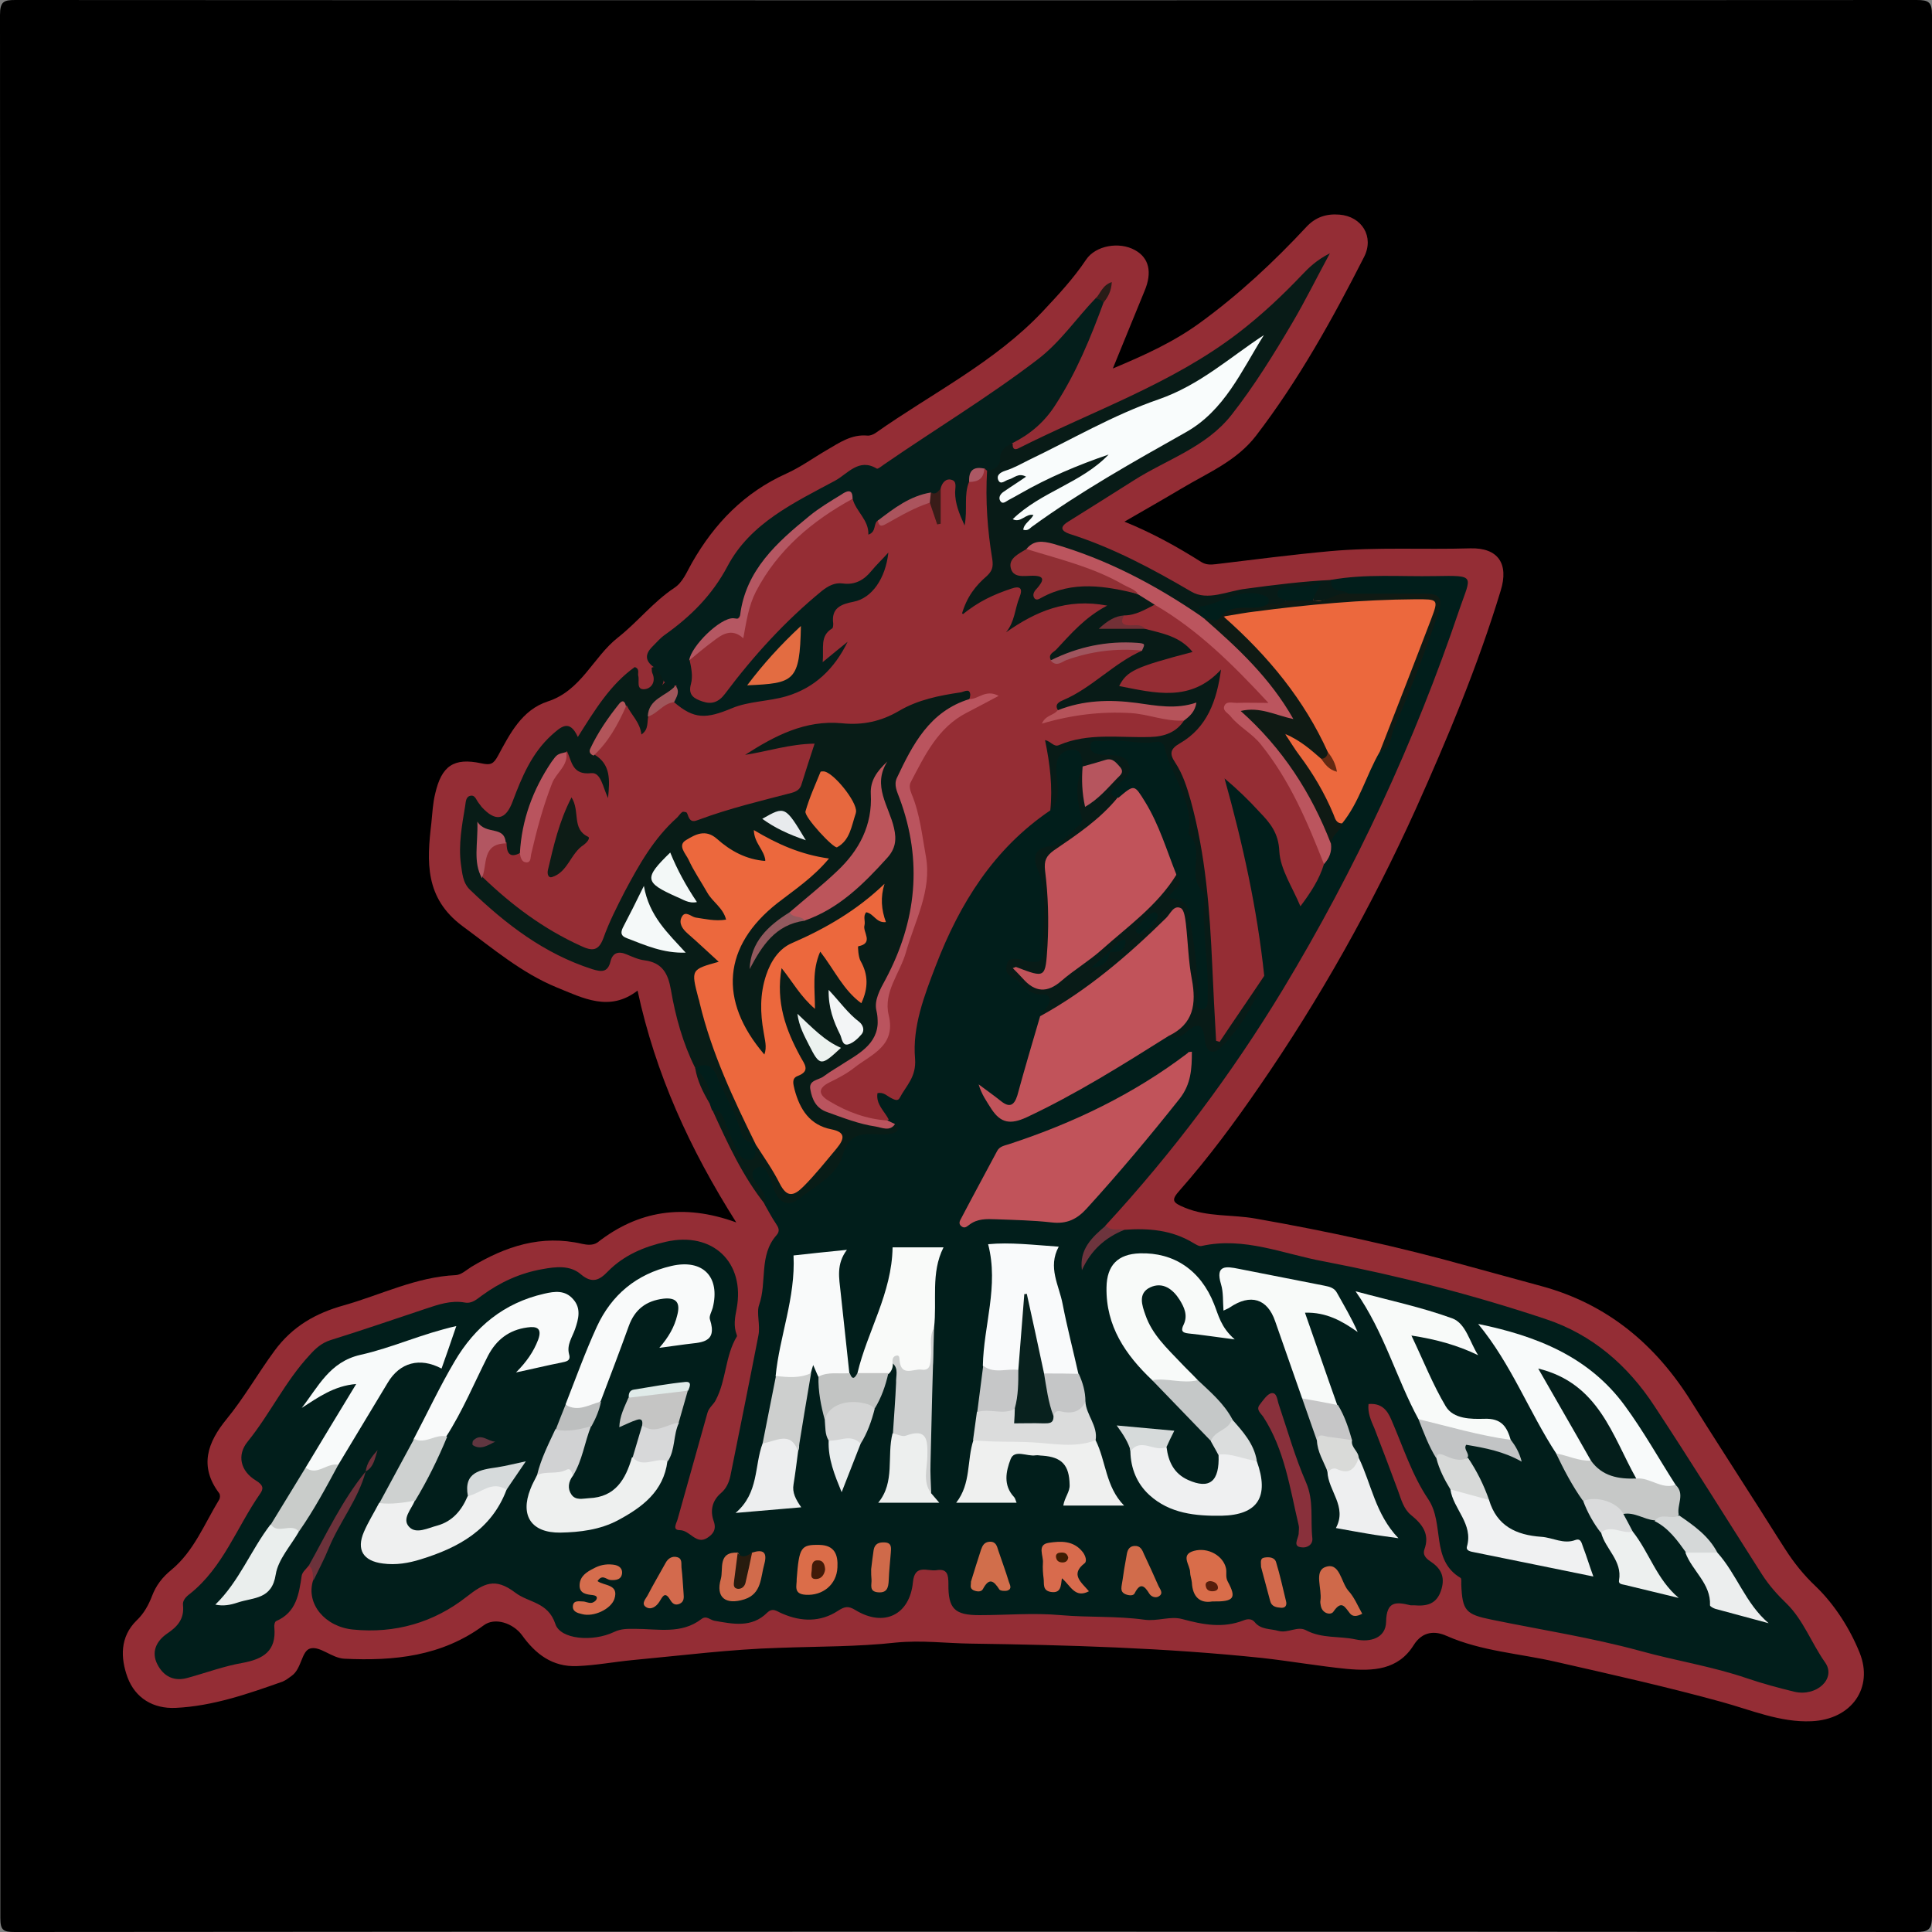 <?xml version="1.0" encoding="utf-8"?>
<!-- Generator: Adobe Illustrator 26.0.2, SVG Export Plug-In . SVG Version: 6.00 Build 0)  -->
<svg version="1.1" id="Layer_1" xmlns="http://www.w3.org/2000/svg" xmlns:xlink="http://www.w3.org/1999/xlink" x="0px" y="0px"
	 viewBox="0 0 550 550" style="enable-background:new 0 0 550 550;" xml:space="preserve">
<rect x="0" y="0" width="550" height="550" fill="#808080" stroke="none"/>
<style type="text/css">
	.st0{fill:#942D35;}
	.st1{fill:#011E1B;}
	.st2{fill:#081C17;}
	.st3{fill:#081B17;}
	.st4{fill:#041E1B;}
	.st5{fill:#6C323B;}
	.st6{fill:#6D343D;}
	.st7{fill:#281C17;}
	.st8{fill:#952D34;}
	.st9{fill:#EC683D;}
	.st10{fill:#C1535A;}
	.st11{fill:#F8FAFA;}
	.st12{fill:#F9FAFB;}
	.st13{fill:#F8FAF9;}
	.st14{fill:#F9FAFA;}
	.st15{fill:#0F1A14;}
	.st16{fill:#F9FAF9;}
	.st17{fill:#BB555E;}
	.st18{fill:#BA545E;}
	.st19{fill:#EFF0EF;}
	.st20{fill:#EFF0F1;}
	.st21{fill:#EEF0EF;}
	.st22{fill:#EFF0F0;}
	.st23{fill:#F0F1F2;}
	.st24{fill:#C6C8C7;}
	.st25{fill:#DBDCDC;}
	.st26{fill:#EDEEEF;}
	.st27{fill:#CDCFCF;}
	.st28{fill:#EDEFEE;}
	.st29{fill:#EAEEED;}
	.st30{fill:#EEEFF0;}
	.st31{fill:#89303B;}
	.st32{fill:#CDCFCE;}
	.st33{fill:#ECEEEE;}
	.st34{fill:#EDF0EF;}
	.st35{fill:#C5C8C8;}
	.st36{fill:#CED1D0;}
	.st37{fill:#C9CCCA;}
	.st38{fill:#C2C4C3;}
	.st39{fill:#C2C4C5;}
	.st40{fill:#C5C5C4;}
	.st41{fill:#D86B4D;}
	.st42{fill:#D96D4A;}
	.st43{fill:#C6C7C8;}
	.st44{fill:#D4D5D5;}
	.st45{fill:#D1D2D3;}
	.st46{fill:#DB6D49;}
	.st47{fill:#D56D4D;}
	.st48{fill:#D16B4B;}
	.st49{fill:#C5C6C7;}
	.st50{fill:#C6C6C7;}
	.st51{fill:#D7D9D8;}
	.st52{fill:#D7D8D9;}
	.st53{fill:#D16E4B;}
	.st54{fill:#CF694A;}
	.st55{fill:#D16C4B;}
	.st56{fill:#D36A4D;}
	.st57{fill:#D5D8D8;}
	.st58{fill:#D9DAD8;}
	.st59{fill:#EAEDEE;}
	.st60{fill:#DBDDDD;}
	.st61{fill:#DADBDC;}
	.st62{fill:#D6DADB;}
	.st63{fill:#CF6A4A;}
	.st64{fill:#D6DADA;}
	.st65{fill:#BDBFBF;}
	.st66{fill:#D26A4C;}
	.st67{fill:#E0EBE9;}
	.st68{fill:#271B0E;}
	.st69{fill:#603640;}
	.st70{fill:#BC555B;}
	.st71{fill:#E7683E;}
	.st72{fill:#F5F9F9;}
	.st73{fill:#B9545E;}
	.st74{fill:#F3F8F7;}
	.st75{fill:#F3F5F6;}
	.st76{fill:#ECF2EF;}
	.st77{fill:#B25661;}
	.st78{fill:#B2555A;}
	.st79{fill:#92595E;}
	.st80{fill:#E8EBED;}
	.st81{fill:#A0565B;}
	.st82{fill:#F9FCFC;}
	.st83{fill:#912F34;}
	.st84{fill:#B6535A;}
	.st85{fill:#B6555E;}
	.st86{fill:#A0555E;}
	.st87{fill:#723036;}
	.st88{fill:#B55762;}
	.st89{fill:#E36C41;}
	.st90{fill:#AB545D;}
	.st91{fill:#391C18;}
	.st92{fill:#AC5864;}
	.st93{fill:#0D1C16;}
	.st94{fill:#642912;}
	.st95{fill:#08211E;}
	.st96{fill:#3F1D02;}
	.st97{fill:#561D0B;}
	.st98{fill:#421A08;}
</style>
<g>
	<path d="M274.5,549.9c-90.1,0-180.2,0-270.3,0.1c-3.3,0-4.1-0.5-4.1-4C0.1,365.4,0.1,184.8,0,4.3C0,0.4,1.1,0,4.4,0
		c180.4,0.1,360.8,0.1,541.2,0c3.5,0,4.4,0.6,4.4,4.3c-0.1,180.4-0.1,360.8,0,541.2c0,3.9-1.1,4.5-4.7,4.5
		C455,549.9,364.8,549.9,274.5,549.9z"/>
	<path class="st0" d="M209.6,348c-13.3-21-23-42.3-28.1-66c-8,6.2-15.6,2.1-23-0.9c-10-4.1-18.2-11.1-26.9-17.5
		c-10.7-8-10.1-18.3-8.8-29.3c0.3-2.8,0.4-5.6,1.1-8.4c1.8-7.8,5.2-10.3,13.1-8.6c2.7,0.6,3.5,0.2,4.8-2.2c3.4-6.3,6.8-13,14.1-15.4
		c9.6-3.1,12.9-12.6,20-18.2c5.6-4.4,10-10.1,16-14.1c2.5-1.6,3.6-4.6,5.1-7.2c6.4-11.2,14.9-20,26.9-25.4c4-1.8,7.7-4.5,11.5-6.7
		c3.6-2.1,7-4.5,11.5-4.1c0.7,0.1,1.7-0.3,2.3-0.7c16-11.3,33.9-20.1,47.6-34.6c4.4-4.7,8.8-9.4,12.4-14.8c2.7-4,9.4-5.2,13.9-2.7
		c4,2.2,5,6.3,2.7,11.7c-2.9,7-5.7,14-9,22c9.1-3.8,17.4-7.6,24.8-13c11-8,21-17.3,30.3-27.3c2.6-2.8,5.7-3.8,9.4-3.5
		c6.4,0.5,10,6.3,7,12.1c-9,17.7-18.6,35-30.7,50.8c-5.6,7.3-13.8,10.6-21.3,15.1c-5.2,3.1-10.5,6.1-16.2,9.4
		c8.1,3.3,15.1,7.2,21.9,11.5c1.3,0.8,2.6,0.8,4.2,0.6c10.8-1.3,21.6-2.7,32.5-3.7c13.3-1.2,26.6-0.4,39.9-0.8
		c7.9-0.2,11,4.4,8.6,12.1c-6.5,21.4-15.1,41.9-24.2,62.2c-12.5,27.6-27.3,54-44.5,78.9c-7,10.2-14.4,20.2-22.6,29.5
		c-2.5,2.8-2.3,3.5,1.4,5c6.5,2.7,13.4,1.9,20.1,3.1c20.5,3.6,40.8,8,60.8,13.6c6.8,1.9,13.7,3.7,20.5,5.6
		c18.9,5.1,32.7,16.7,42.9,33.1c5.5,8.8,11.2,17.6,16.8,26.4c3.3,5.1,6.5,10.3,9.8,15.4c2.5,3.9,5.3,7.4,8.7,10.6
		c5.5,5.3,9.8,12.2,12.5,18.9c4,9.9-2.2,19-13.7,19.5c-8.9,0.4-17.2-3.2-25.6-5.5c-15.6-4.3-31.3-7.8-47.1-11.4
		c-10.4-2.4-21.2-3-31.2-7.4c-3.1-1.4-6.8-1.5-9.4,2.7c-4.4,7-11.5,7.4-19,6.7c-8-0.8-16-2.2-24-3.1c-27.6-2.9-55.3-3.7-83.1-4.1
		c-7.1-0.1-13.8-1-21.2-0.3c-10.8,1.2-22.1,1.1-33.1,1.5c-14,0.4-28,2.2-42,3.5c-5.2,0.5-10.4,1.5-15.7,1.7
		c-7.1,0.3-11.9-3.5-15.7-8.8c-2.5-3.4-7.7-5.2-10.9-2.8c-11.9,8.8-25.5,10.2-39.7,9.5c-3.6-0.2-6.9-3.7-9.7-2.9
		c-2.5,0.7-2.4,5.8-5.3,7.8c-0.8,0.6-1.6,1.2-2.5,1.6c-9.9,3.5-19.9,7-30.5,7.5c-6.4,0.3-11.5-2.8-13.7-8.7
		c-2-5.5-2.2-11.5,2.6-16.2c2.1-2,3.4-4.4,4.4-7c1.1-2.9,2.9-5.3,5.5-7.4c6.4-5.3,9.4-13.1,13.6-20c0.3-0.5,0.3-1.4,0-1.8
		c-5.8-7.7-3.3-14.5,2.1-21.1c5-6.1,8.9-13,13.6-19.4c5.2-7.1,11.9-10.8,19.8-13c10.6-3,20.6-8.1,31.9-8.6c1.5-0.1,2.9-1.4,4.3-2.3
		c9.8-5.9,20-9.3,31.6-6.6c1.4,0.3,3.1,0.5,4.4-0.4C181.6,344.7,194.5,342.5,209.6,348z"/>
	<path class="st1" d="M87.9,445.7c-0.7,0.9-1.8,1.8-2,2.8c-0.8,5.3-1.5,10.5-7.3,13c-0.4,0.2-0.6,1.2-0.5,1.8
		c0.6,6.7-3.1,9-9.1,10.1c-5.2,0.9-10.3,2.8-15.4,4.2c-4,1.2-7-0.3-8.8-3.8c-1.8-3.5-0.3-6.6,2.7-8.7c3-2,5-4.2,4.6-8.1
		c-0.2-1.4,0.9-2.5,2-3.3c9.4-7.5,13.3-18.9,19.9-28.4c1.1-1.5,1-2.5-1.1-3.8c-4.5-2.7-5.5-7.3-2.4-11.1
		c6.4-7.9,10.7-17.2,17.7-24.7c1.7-1.9,3.4-3.4,5.9-4.2c9-2.8,18-5.9,27-8.9c3.6-1.2,7.3-2.5,11.2-1.8c2.1,0.4,3.5-1,4.9-2
		c5.2-3.8,10.9-6.4,17.2-7.5c3.8-0.7,7.9-1.2,11,1.5c3.2,2.7,5.3,1.6,7.6-0.8c4.6-4.7,10.4-7.1,16.6-8.5c13.2-3,22.6,5.8,20.1,19.1
		c-0.5,2.5-0.9,4.9,0,7.3c0.1,0.2,0.1,0.4,0.1,0.5c-3.4,5.6-3,12.4-6,18.1c-0.6,1.3-2,2.2-2.4,3.7c-2.8,10.1-5.7,20.2-8.5,30.3
		c-0.3,1.1-1.6,3.1,0.6,3.1c3,0,4.7,4.4,8,2.1c1.5-1,2.5-2.3,1.7-4.6c-1.1-3-0.5-5.9,2.1-8.1c1.4-1.2,2.2-2.9,2.6-4.7
		c2.7-13.4,5.4-26.7,8-40.1c0.6-2.9-0.6-6.5,0.2-8.7c2.3-6.5-0.1-14.1,4.9-19.8c1.2-1.3,0.6-2.3-0.2-3.5c-1.1-1.6-2-3.4-3-5.1
		c-1-2.3-2-4.5-3.7-6.5c-1.4-1.7-1.5-3.4,0.3-4.7c2-1.5,3.7-0.6,5,1.3c0.8,1.1,1.3,2.3,1.6,3.6c0.4,1.6,0.3,3.4,2.7,3.6
		c2.2,0.1,4.5,0,5.7-2.1c1.6-2.9,3.9-4.8,6.7-6.5c1.4-0.8,2.4-2.3,2.7-4c0.9-4.8,4.1-6.4,8.7-6.3c1.6,0,3.3,0.6,4.8-0.6
		c0-0.8-0.6-1.3-1-2c-1-1.1-2-2.3-2.5-3.7c-1.3-3.5-0.5-4.7,3.4-4.7c3.6,0,6.2-2.4,6.3-6.1c0.8-24.6,11.1-45.2,26.3-63.9
		c3.6-4.4,8.4-7.5,12.8-11.1c1.7-1.6,2.1-3.7,1.8-5.9c-0.3-2.2-0.3-4.3,0-6.4c0.4-2.9,2.3-4.9,5.4-4.9c3.1,0,4.3,2,4.3,4.9
		c0,0.5-0.1,1-0.2,1.5c-0.7,3.8-1.2,7.7-0.3,11.3c0.9,3.7-0.1,5.9-3,8.1c-2,1.5-3.7,3.4-6.1,4.2c-3.6,1.1-3.4,3.5-2.4,6.3
		c2.7,7.8,1.4,15.7,1,23.6c-0.2,3.5-3.5,3.4-6.3,2.8c-1-0.2-2.1-0.5-2.7,0.5c-0.6,1.2,0.5,1.8,1.2,2.4c1.5,1.3,2.7,2.9,4.7,3.6
		c6.1,2.2,6.3,2.9,2.8,8.1c-2.4,6.4-3.6,13.2-5.8,19.6c-2.4,7.1-4,7.7-10.3,3.7c5.3,5.6,5.3,5.6,12.4,2.5
		c10.9-4.7,20.9-11,30.8-17.4c2.5-1.6,4.8-3.6,7.8-4.3c1.5-0.1,2.9-0.6,4.2-1.4c5-2.8,5.5-2.7,7.3,2.6c0.9,2.7,2,2.4,3.3,0.9
		c4.8-5.3,8.5-11.3,10.8-18.1c-1.8-16.7-5.4-33.1-9.9-49.3c-0.6-2.3-2.8-5.4-0.4-6.9c2.7-1.7,4.5,1.8,6.4,3.5c2.5,2.2,4.8,4.6,7,7.1
		c2.4,2.8,4.2,5.6,4.4,9.7c0.2,4.2,2.6,8.1,4.7,12.5c2.4-2.7,3.7-5.5,5.1-8.3c1.1-1.8,1.9-3.8,2-6c0.4-2.5,2.4-4.2,3.4-6.4
		c3.2-5,5.9-10.3,8.1-15.8c0.7-1.8,1.7-3.6,3.2-4.9c3.5-3.8,4.2-8.9,6.2-13.4c3.6-7.8,6.3-16,9.1-24.1c1.3-3.7-0.2-4.7-3.7-4.7
		c-6.8,0-13.6,0.5-20.5-0.4c-2.2-1.1-6.5-0.3-4.6-5.1c9.9-1.8,19.9-0.9,29.8-1.1c11.7-0.2,10.2-0.2,6.9,9.4
		c-12.8,37.9-29.6,74-50.3,108.3c-14.6,24.1-31.4,46.5-50.5,67.2c-0.3,1.9-1.4,3.3-2.8,4.5c-1.3,1.1-2.1,2.6-2.7,3.8
		c3.4-5.1,3.6-5.3,10.8-7.1c6.9-0.5,13.6,0,19.8,3.8c0.7,0.4,1.6,1,2.3,0.8c12.1-2.7,23.3,2.3,34.8,4.4c21.4,4.1,42.4,9.5,63.1,16.4
		c13.3,4.4,23.4,13.2,31,24.8c10.4,15.8,20.4,31.9,30.6,47.9c2,3.1,4.3,5.7,7,8.3c4.8,4.7,7.1,11.3,11,16.8c3.2,4.6-2.5,9.8-8.8,8.3
		c-4.5-1.1-9-2.3-13.4-3.8c-9.9-3.4-20.3-5-30.4-7.8c-13.9-3.8-28.2-6-42.3-8.9c-7.4-1.5-8.4-2.5-8.7-10c0-0.7,0.1-1.7-0.2-1.9
		c-8.6-5.1-4.5-15.4-9.2-22.4c-4.6-6.8-7.2-15-10.5-22.6c-1.2-2.9-2.9-4.8-6.5-4.5c-0.3,2.5,0.7,4.7,1.7,7
		c2.3,5.9,4.5,11.8,6.7,17.7c0.9,2.5,1.6,5.2,3.7,6.9c3.2,2.6,5.4,5.4,3.8,9.8c-0.6,1.8,0.8,2.8,2,3.6c3.1,2.1,3.9,4.7,2.7,8.2
		c-1.3,3.8-4.1,4.4-7.6,4.1c-0.3,0-0.7,0-1,0c-4.1-1-6.9-1.3-7,4.7c-0.1,4.7-4.6,5.9-8.7,5c-4.7-1-9.6-0.2-14.1-2.6
		c-2.4-1.3-5.1,0.9-7.8,0.2c-2.4-0.7-5-0.3-6.8-2.5c-0.8-1-2-1-3.2-0.5c-5.9,2.3-11.6,1.2-17.5-0.4c-3.4-0.9-6.9,0.7-10.7,0.2
		c-7.8-1.1-15.9-0.6-23.8-1.3c-7.8-0.7-15.5,0-23.2,0c-7,0-8.9-1.8-8.8-8.9c0-2.6-0.3-4.4-3.4-3.9c-2.5,0.4-6.2-1.9-6.7,3.4
		c-0.9,9.3-8.2,12.9-16.3,8c-2.1-1.3-3.1-1.1-5.1,0.2c-4.9,3.2-10.4,3.1-15.7,0.8c-1.6-0.6-2.7-1.9-4.4-0.3c-4.4,4.4-9.8,3.2-15,2.3
		c-1.2-0.2-2.3-1.6-3.7-0.5c-5.7,4.4-12.4,2.8-18.8,2.8c-2.2,0-4-0.1-6.1,0.9c-6.1,2.9-15.3,2.1-16.7-2.3c-2.1-6.3-7.6-6-11.4-8.9
		c-5.8-4.4-8.9-2.7-13.9,1.2c-9.3,7.3-20.3,10.5-32.3,9.3c-8-0.8-13.4-7.3-11.4-13.9c0.7-8.6,6.4-15.1,10-22.4
		c1.4-2.8,3.1-5.4,4.5-8.3c0.7-1,1.5-2.1,2-3.3c0.3-0.6,0.4-0.3,0.3-0.2c-0.8,0.9-1.2,2.1-2,3.1c-4.4,7.5-8.3,15.2-12.7,22.7
		C90.5,443.3,89.7,445,87.9,445.7z"/>
	<path class="st2" d="M254.8,320c1.7,1.6,0.4,2.4-1,2.7c-1.4,0.3-3,0.3-4.4,0.2c-4.8-0.3-7.9,0.3-9.6,6.3
		c-1.6,5.4-7.9,8.6-12.4,12.1c-3.5,2.7-6.3,0.6-7.5-4c-0.3-1.1-0.8-2.2-1.3-3.2c-0.6-1.2-1.3-2.6-3-1.7c-1.7,0.8-1.7,2.2-0.8,3.7
		c1.3,2.2,3.6,4,3.2,7c-6.6-8.2-10.9-17.7-15.2-27.1c2.5-1.7,3.5,0.2,4.5,1.9c1.3,2.3,2,4.9,3.1,7.3c1.3,2.8,2.8,2.9,4.7,0.7
		c3.9,0.4,4.4,4.1,6,6.5c3.9,6,5,6.2,9.8,0.9c1.7-1.8,3.1-3.9,4.7-5.8c2.5-2.8,1.8-4.8-1.6-5.8c-5.4-1.5-7.4-5.8-8.8-10.6
		c-0.4-1.5-0.9-3.2,0.1-4.4c2.8-3.3,1-6.2-0.5-9.1c-2.8-5.4-4.7-11-4.2-17.2c0.2-1.9-0.4-4.6,1.8-5.3c2-0.6,2.9,1.8,4,3.1
		c1.2,1.4,2.1,3,3.8,4.7c0.6-2.3,0.2-4.4,0.4-6.4c0.2-2.2,0.2-4.8,2.6-5.5c2.6-0.8,3.7,1.7,4.8,3.5c1.8,2.7,3.4,5.6,6.1,7.6
		c1.3-1.5,1.4-3.1,0.8-4.1c-3.1-5.3-0.6-10.6-0.2-16c0.1-1.4,0.4-3.6,2.3-3.1c4.4,0.9,1.9-2.3,2.6-3.6c-6.2,5.3-12.8,9.5-20.2,12.7
		c-7.2,3.1-11.1,8.6-11,16.8c0,4.2,0.6,8.3,0.9,12.4c0.1,1.3-0.1,2.9-1.4,3.5c-1.5,0.7-2.4-0.8-3.2-1.8
		c-8.9-11.5-12.1-30.5,4.2-41.9c4.7-3.3,9.1-7.1,14-11.7c-5.8-1.7-10.8-3.5-15.5-6.3c0.4,2.1,2.4,4,0.6,5.8
		c-1.8,1.9-4.1,0.6-6.1-0.1c-2.7-1-5.1-2.5-7.4-4.2c-2.2-1.5-4.6-2.8-6.8-0.7c-2.3,2.1-0.1,4.4,0.9,6.3c2,3.8,4.2,7.5,7.1,10.8
		c1.1,1.2,2.4,2.6,1.6,4.4c-0.9,2-3,1.7-4.8,1.8c-1.8,0.1-3.5-1-5.9-0.4c1.4,3.3,4.2,5,6.5,7.3c3.1,3.1,3,4.6-1,6
		c-3.8,1.2-2.6,3.7-2.1,6c3.1,12.8,7.6,25.2,13.7,36.9c1.1,2.1,3,4.2,1.5,6.9c-3.3,1.1-4.5-1.2-5.5-3.5c-1.9-4.6-4.2-8.9-6.1-13.5
		c-1.1-2.6-2.9-4.4-5.7-4.8c-3.5-7-5.6-14.6-6.9-22.2c-0.8-4.6-2.4-7.7-7.4-8.4c-1.8-0.2-3.5-1-5.2-1.7c-2.3-1-4-0.5-4.6,2
		c-0.8,3.2-2.6,3-5.2,2.2c-13.7-4.4-24.6-12.8-34.8-22.6c-2.1-2-2.2-4.8-2.6-7.4c-0.7-5.5,0.3-10.9,1.2-16.3c0.2-1,0.1-2.6,1.3-3
		c1.5-0.5,1.8,1,2.5,1.9c0.3,0.4,0.6,0.8,0.9,1.2c4,4.4,6.9,3.8,8.9-1.7c2.6-6.9,5.4-13.6,11-18.7c2.6-2.3,5.1-4.8,7.5,0.5
		c4.8-7.6,9.2-14.9,16.2-19.9c1.5,0.5,0.8,1.7,1,2.5c0.4,1.4-0.7,4,1.8,3.8c2-0.2,3.3-2.2,2.2-4.6c-0.2-0.4-0.1-1-0.2-1.5
		c0.9-0.5,1.6-0.1,2.1,0.6c1.2,1.3,1.8,2.7,0.9,4.4c1.2-1.6,2.4-1.7,3.5,0.2c0.1,2.2-1.8,3-3.1,4.2c-1.6,1.6-3.8,2.8-3.8,5.5
		c0,1.2-0.1,2.4-0.6,3.4c-1.3,2.4-2.7,2.8-4.3,0.2c-1.1-1.8-1.9-3.9-3.1-5.6c-3.9,3-7.6,6.1-6.9,11.8c3.3,2.7,4.2,6.2,3.7,10.3
		c-0.1,1.2-0.3,2.6-1.5,3c-1.5,0.5-1.9-1-2.4-2c-1.1-2.2-2.5-3.9-5.2-4.1c-3-0.3-3.7-3.1-5.2-4.9c-2.3,0.4-2.9,2.5-3.8,4.1
		c-3.3,5.6-5.5,11.6-6.5,18c-0.3,1.8-0.5,3.6-1.8,5c-3.3,2-4.8,0.5-5.5-2.7c-0.3-2.2-1.9-3.2-3.8-2.8c-1.9,0.4-1.2,2.4-1.3,3.8
		c0,2.4-0.6,4.9,1.1,7.1c7.6,7.3,15.8,13.7,25.4,18.3c3.5,1.7,5.2,0.9,6.7-2.7c4.3-10.1,9.3-19.9,16.5-28.4c2.7-3.2,5.3-7.8,11-4.7
		c0.8,0.4,1.9-0.2,2.9-0.6c6.8-2.4,13.8-3.9,20.6-5.9c3.9-1.2,7.3-5.8,7.1-9.7c-0.1-2.4-1.8-1.5-2.9-1.4c-3.8,0.6-7.5,1.4-11.3,2.3
		c-1.3,0.3-2.9,0.8-3.6-0.7c-0.7-1.5,0.7-2.5,1.7-3.2c6.9-4.1,13.9-8.2,22.2-8c8.3,0.2,16.1-0.7,23.6-4.8c4.3-2.4,9.4-3.4,14.4-3.8
		c2.1-0.2,5.4-0.4,3.2,3.7c-8.3,3.8-13.5,10.5-17.7,18.3c-1.8,3.3-2.2,6.5-0.9,10.1c6.6,17.7,4.4,34.6-4.2,51
		c-2.1,4.1-3.2,8.4-2.7,13c0.3,2.9-0.8,4.9-3,6.9c-3.7,3.4-8.2,5.6-12.3,8.4c-4,2.8-4.1,5.9,0.2,7.7
		C241.9,317.5,248.1,319.8,254.8,320z"/>
	<path class="st3" d="M296.1,289.3c0.2-1.3,1.4-1.8,2-2.7c1.3-1.7,1-3.6-1.3-3.5c-4.5,0.3-6-3.8-9.1-5.3c-1.6-0.8-1.3-2.2-1-3.5
		c0.3-1.4,1.7-1.4,2.9-1.3c1.1,0.1,2.2,0.5,3.4,0.7c2.6,0.5,4.3-0.2,4.1-3.2c-0.7-7.6,1.6-15.4-1.7-23c-1.1-2.5-1.6-6.1,3.5-6.6
		c3.5-0.4,5.6-3.9,8.4-6c1.3-1,0.5-2.6,0.1-4.1c-1-4.3-1.1-8.6,0.9-12.7c2.1,2.4,0.6,5.5,1.8,8.6c2.6-1.3,4.1-3.6,6-5.5
		c0.6-0.6,1-1.4,0.5-2.2c-0.5-0.8-1.3-0.9-2.2-0.9c-2.1,0.1-4.1,1.6-6.2,0.1c-0.2-2.4-0.2-5.2-3.5-4.7c-2.6,0.3-4,2.1-4,5.3
		c0,4.1,1.8,8.6-1.9,12.2c-2.5-6.1-1.6-12.6-2.6-18.9c-0.2-1.5,1-2.1,2.6-2.2c8.9-0.6,17.7-2,26.7-1.5c3.8,0.2,7.6-0.7,10.3-3.9
		c0.9-1.1,1.5-1.8-0.7-1.9c-11.2-0.4-22.3-2.4-33.4,0.4c-3.9-2.3-0.8-4.1,0.9-4.9c7-3.7,12.9-9.3,19.9-13c-5.7-1.6-11,0.5-16.3,1.7
		c-2.4,0.5-4.5,2.2-7.1,1.9c-2.6-2.1-0.3-3.6,0.8-4.8c3.2-3.6,6.6-7,10.5-10.1c-7.5-1-13.8,1.9-19.8,5.8c-1.3,0.9-2.9,2.6-4.4,1.2
		c-1.5-1.3,0-3.1,0.5-4.6c0.7-2,1.9-3.9,1.2-6.5c-3.8,0.6-6.9,2.5-10,4.3c-1.2,0.7-2.6,2.1-4,0.6c-1.2-1.2-0.6-2.8,0.1-4.2
		c0.8-1.7,1.6-3.4,3-4.5c4.1-3.3,4-7.6,3.3-12.2c-1-6.4-1.4-12.9,0-19.3c1.2-1.7,2.6-3.2,3.4-5.2c0.8-1.9,1.9-3.9,4.6-2.9
		c-0.1,1.3,0.4,2,1.7,1.3c21-10.6,43.6-18.3,62.5-32.8c6.5-5,12.4-10.5,18.1-16.5c2-2.1,4.1-4.2,8-6.2c-4,7.4-7.1,13.7-10.7,19.8
		c-5.3,9-10.8,17.9-17.3,26.2c-7.3,9.3-18.5,12.7-27.9,18.7c-6.2,3.9-12.3,7.8-18.6,11.7c-2.6,1.6-1.9,2.7,0.4,3.5
		c12.3,3.9,23.5,9.9,34.6,16.4c4.7,2.8,10.4-0.2,15.6-0.8c8.1-1.1,16.1-2.1,24.3-2.5c-0.6,4.1,3.7,2.3,5,4.1
		c-2.9,1.8-5.8,3.8-9.6,2.7c-0.9-2.3-0.9-2.3,0.5-4.4c-2.3,1.1-4.6,1.3-6.9,1.2c-2.7-0.1-2.3,1.4-1.8,3.1c-1.2,1.8-2.8,1.7-4.6,1.2
		c-2.6-2.5-5.9-3-9.1-2c-3.7,1.1-7.5,2.2-10.7,4.6c-2.3,0.7-3.8-0.9-5.4-1.9c-11.1-7.2-22.8-13.1-35.5-16.8c-2.7-0.8-5.5-1.7-8,0.5
		c-1.2,1.1-3.2,1.9-2.6,3.8c0.5,1.7,2.5,1.4,3.9,1.6c3.2,0.4,4,2.3,2.9,5.5c9.4-4,18.3-3.1,27.1-0.1c2,1.1,4.4,1.7,5.1,4.3
		c-1.9,3.4-5.3,3.7-8.6,4.2c-1,0-1.9,0.3-3.1,0.9c3.1,0.5,6,0,8.9,0.3c4,0.6,7.8,1.9,11.1,4.2c1.3,0.8,2.6,1.9,2.4,3.6
		c-0.2,1.8-2,2.2-3.4,2.5c-4.5,1.1-9,2.3-13.1,4.7c-0.5,0.3-1.2,0.6-1.2,1.6c7.6,1.8,15,2.4,21.8-2.9c1.1-0.9,2.5-2.1,4-0.9
		c1.3,1,1.1,2.7,0.7,4.2c-1.8,6.7-4.5,12.9-10.3,17.2c-2.5,1.8-2.8,3.5-1.6,6.3c5.6,12.1,7.4,25.2,8.6,38.3
		c1.1,11.9,1.8,23.8,2.3,36.6c2.6-3.4,4.1-6.7,6.2-9.6c1.6-2.2,2.6-5.1,5.9-5.5c-2.8,7.6-6.7,14.6-12.6,20.2c-2.3,2.2-4,0.6-4.3-2.2
		c-0.4-3.8-1.3-6-5.2-2.4c-1.3,1.3-3.2,1.8-5.1,1.4c-0.2-1.6,0.8-2.6,1.9-3.3c4.1-2.3,4.3-6,3.6-10c-0.9-5.6-1-11.2-1.9-16.8
		c-0.2-1.1,0-2.6-1.2-3.1c-1.3-0.5-2,0.8-2.9,1.6c-9.2,8.9-19,17.2-29.8,24.1C300.6,288.6,298.8,290.5,296.1,289.3z"/>
	<path class="st4" d="M288.3,126.1c-1.9,1-3.7,1.9-3.6,4.6c0,2.1-1.7,3-3.6,3.3c-0.6,0.1-1.2,0.3-1.8,0.4c-1.9,0.4-1.8,2.1-2.1,3.5
		c-0.6,2.6-0.5,5.2-0.7,7.9c-0.1,1.6,0.1,3.9-1.9,4c-1.9,0.2-2.2-2.1-2.8-3.6c-0.7-1.7-1-3.5-1.2-5.3c-0.1-0.8-0.3-1.7-1.6-1.1
		c-1.2,1-2.4,1.9-4.1,1.6c-5.2,1.5-9.8,4.2-13.8,7.8c-0.9,1.5-1.1,3.9-3.4,3.7c-2-0.1-2.2-2.2-2.8-3.7c-0.8-2.2-2.4-3.9-3.2-6.1
		c-1.6-2.1-3.2-0.4-4.3,0.4c-9.4,6.4-18.6,13.4-22.8,24.3c-2.1,5.5-4.2,9.6-10,11.9c-2.9,1.2-6.4,3.7-6.4,8.1
		c0.4,2.1,0.5,4.3,0.5,6.4c0.1,3.6,2.8,4.9,5.7,2.9c1.1-0.7,1.9-1.9,2.7-2.9c6.5-8.7,14.2-16.2,22-23.8c3.5-3.4,7.2-6.3,12.6-6.3
		c3.5,0,5.4-2.9,7.6-5.2c1.1-1.1,2.2-3.1,4-1.8c1.6,1.1,1.1,3,0.4,4.6c-1.8,4.6-4,9.1-9.2,10.4c-6.4,1.5-6.4,7-8.4,11.2
		c0.7,0.6,1,0.6,1.3,0.5c1.6-0.7,3.3-3.5,5-1.3c1.4,1.7-0.4,3.7-1.7,5.3c-6.1,7.6-13.8,12.4-23.6,13.4c-3.7,0.4-7.1,1.3-10.3,3.4
		c-4,2.6-11,0.5-15.1-4c-0.7-2,0.8-3.6,0.9-5.5c-4.5,1.1-3.9-4-6.5-5.2c-2.5-1.8-2.5-3.7-0.4-5.8c1.2-1.2,2.3-2.5,3.6-3.4
		c7.3-5.2,13.4-11.2,17.8-19.5c6.5-12.3,19-18.1,30.7-24.4c3.5-1.9,6.7-6.5,11.8-3.4c0.3,0.2,1.4-0.7,2.1-1.2
		c14.5-10,29.6-19.1,43.6-29.8c6.6-5,11.1-11.8,16.7-17.6c1.3-0.6,2.3-0.7,2.2,1.2c-3.7,10.1-7.8,20.1-13.7,29.2
		C297.4,120.1,293.3,123.6,288.3,126.1z"/>
	<path class="st1" d="M197.9,304.1c2.9-1.7,4.9-0.8,6.1,2.1c2.3,5.6,5.5,10.7,7.1,16.5c0.6,2.1,2.4,2.5,4.1,3.1l0,0
		c-0.6,1.5,0.7,4.2-2,4.4c-2.1,0.1-3-1.8-3.8-3.5c-1.1-2.6-2.3-5.2-3.2-7.8c-0.6-1.8-1.4-3-3.5-2.8c-0.2-0.7-0.5-1.3-0.7-2
		C201.2,310.5,199.8,307.2,197.9,304.1L197.9,304.1z"/>
	<path class="st5" d="M87.9,445.7c5.1-9.1,9.5-18.6,16.2-26.8l0,0c-2.1,7.9-7.4,14.3-10.5,21.8c-1.3,3.2-2.9,6.2-4.4,9.3
		C88.9,448.6,89.4,446.8,87.9,445.7z"/>
	<path class="st6" d="M320.1,350.1c-5.5,2.2-9.6,5.9-12.1,11.5c-0.8-6,2.9-9.4,6.8-12.7C316.3,350.6,318.4,349.7,320.1,350.1z"/>
	<path class="st2" d="M197.9,304c2.9,2.7,4.6,5.9,4.1,10.1C200.1,310.9,198.5,307.7,197.9,304z"/>
	<path class="st7" d="M314.1,86.2c-0.5-0.8-1.3-1.1-2.2-1.2c1.4-1.5,1.9-3.8,4.6-4.7C316.4,82.7,315.5,84.5,314.1,86.2z"/>
	<path class="st8" d="M191.9,199.9c5.7,4.9,9.1,4.8,16.5,1.7c4.8-2,10.4-1.9,15.5-3.4c8.1-2.4,13.7-7.9,17.4-15.5
		c-2.1,1.7-4.2,3.4-7.1,5.8c0.4-4.1-0.9-7.4,2.7-9.6c0.3-0.2,0.3-1,0.3-1.4c-0.6-4.4,2.2-5.5,5.8-6.2c5.2-1,9.1-6.6,9.9-14
		c-1.8,2-3.4,3.5-4.8,5.2c-2.1,2.6-4.7,4.1-8.2,3.6c-2.3-0.3-4.1,0.7-5.9,2.1c-10.5,8.6-19.5,18.5-27.6,29.3
		c-1.8,2.4-3.8,3.1-6.4,2.2c-2.4-0.8-4.2-1.8-3.3-5c0.6-2.2,0.1-4.6-0.4-6.9c2.7-4.9,6.7-8.4,12.3-9.1c2.2-0.3,2.9-1.4,3.2-3.1
		c1.3-9.4,6.9-16.4,13.4-22.7c4-3.9,8.4-7.5,13.4-10.2c1.2-0.7,2.4-2,4.1-0.8c0.9,3.7,4.7,6.1,4.5,10.3c2.4-0.8,1.3-3.2,2.8-4.1
		c3.7-0.4,6.3-3.2,9.6-4.4c1.9-0.7,3.7-2.2,5.9-0.9c0.4,0.3,0.6,1,0.9,1.1c0.7,0.2,0.2-0.4,0.2-0.6c0.2-1.5,0.9-2.8,1.2-4.3
		c0.4-1.6,1.5-2.9,3.1-2.4c1.6,0.4,1,2.3,1,3.5c0,3.2,1.1,6,2.7,9.5c0.9-4.6-0.3-8.7,1.3-12.5c1.4-1.3,2.6-2.8,4.3-3.8
		c0.3,0.2,0.5,0.5,0.8,0.7c-0.5,8.5,0.1,16.9,1.5,25.3c0.3,2.2-0.1,3.3-1.6,4.7c-3.1,2.7-5.7,5.8-7.2,11.2c4.9-4.1,9.4-6,14.1-7.6
		c2.6-0.9,3.5-0.2,2.4,2.5c-1.3,3.2-1.3,6.9-3.8,9.9c8.4-5.9,17.2-9.8,28.8-7.6c-6.3,3.3-10.3,8-14.5,12.5c-0.7,0.8-2.5,1.3-1.5,3.1
		c7.1-1.5,14-4.6,21.5-4c1.6,0.1,3.3-0.5,4.5,1.2c-8.2,3.6-14.3,10.6-22.5,14.1c-0.9,0.4-2.7,1.1-1.5,2.9c-0.4,1.6,0.3,1.4,1.5,1
		c10.9-3.3,21.7-1.8,32.5,0.4c0.8,0.2,1.6,0.6,2,1.3c-2.2,3.6-5.8,4.8-9.7,4.9c-8.7,0.3-17.6-1.3-26,2.3c-1.5,0.7-2.3-1.1-4-1.4
		c1.4,6.7,2.2,13.3,1.5,20c-16.1,10.9-25.8,26.5-32.6,44.2c-3.3,8.6-6.7,17.4-5.9,26.5c0.4,5.3-2.6,7.7-4.4,11.2
		c-0.5,0.9-1.4,0.5-2.2,0.1c-1.3-0.6-2.3-1.9-4.1-1.5c-0.5,3.2,2,5.1,3.2,7.5c-3,2.2-5.7-0.1-8.4-0.7c-3.1-0.6-6.1-1.8-8.7-3.6
		c-3.8-2.6-3.6-4.9,0.1-7.6c4.1-3.1,9-4.9,12.7-8.6c2.3-2.3,3.8-4.4,3.2-7.8c-0.7-4.6,0.2-8.8,2.4-13c4.4-8.1,6.2-17.2,8-26
		c1.5-7.3-0.9-14.6-3-21.5c-1.6-5.3-1-9.7,1.9-14.2c4.5-7,9.2-13.8,17.9-16.3c-1.1,0.1-2.1,0.2-2.9-0.7c0.7-3.3-1.9-1.7-2.7-1.6
		c-6.1,0.9-12.2,2.1-17.6,5.3c-5.1,3-10.4,4.1-16.2,3.5c-10.5-1-19.2,3.6-27.6,9c6.5-1,12.7-3.1,19.8-3.2c-1.4,4.3-2.6,7.9-3.7,11.5
		c-0.4,1.5-1.4,2.1-2.8,2.5c-8.8,2.3-17.7,4.4-26.3,7.6c-1.2,0.4-2.5,1.2-3.3-1.3c-0.9-2.6-2.4,0.2-3.1,0.8
		c-6.6,5.9-10.8,13.4-14.9,21.1c-2.2,4.3-4.4,8.6-6,13.1c-1.4,3.8-3.2,3.8-6.4,2.3c-10.6-4.8-19.7-11.6-28-19.6
		c0.1-1.7-0.2-3.3-0.1-4.9c0.3-4.4,2-5.7,6.9-5c0,2.8,0.7,4.8,4.1,2.9c2.7-0.5,2.2-2.9,2.7-4.6c2.3-8.6,4.5-17.3,10.4-24.3
		c1.4,3,1.5,6.9,6.9,6.3c2.8-0.3,3.3,4,4.8,7.1c0.5-5.2,0.8-9.6-3.9-12.4c2.2-5.3,5.1-10,9.2-14c1.3,2.7,3.8,4.8,4.2,8.3
		c2.2-1.5,1.5-3.6,2-5.3C186.5,201.9,187.8,198.4,191.9,199.9z"/>
	<path class="st8" d="M320,175.2c3.3,0,6-1.7,8.8-3.1c2.1-1.1,3.5,0.4,4.9,1.4c9.4,6.3,17.7,14.1,25.4,22.3c1,1.1,2.3,2.3,1.8,3.9
		c-0.6,2-2.6,1.6-4.2,1.8c-1.7,0.2-3.6-0.6-5.2,0.7c0.3,1.7,1.7,2.5,2.8,3.4c11.4,9.8,17.4,22.8,22.4,36.5c0.5,1.3-0.1,2.6,0.2,3.9
		c-1.3,4.3-3.7,8-6.7,12c-2.3-5.5-5.7-10.5-6-15.6c-0.2-5.2-2.6-8.1-5.6-11.2c-3.1-3.4-6.4-6.6-10-9.6c5.2,18.6,9.3,37.2,11.3,56.2
		c-4.2,6.3-8.5,12.5-12.7,18.8c-0.3-0.1-0.7-0.2-1-0.3c-0.4-7.2-0.8-14.3-1.1-21.5c-0.7-15.8-1.9-31.5-6.1-46.8
		c-1.1-3.9-2.3-7.7-4.5-11c-1.6-2.4-1.4-3.8,1.4-5.4c7.8-4.5,10.5-12.2,11.7-21c-8.6,9.4-18.8,6.7-29,4.7c2.2-4.3,4.5-5.4,20.9-9.7
		c-3.6-4.5-8.7-5.3-13.6-6.6c-1.7-0.9-3.6-0.2-5.3-0.5C317.5,178,318,176.7,320,175.2z"/>
	<path class="st9" d="M392.8,214c-3.9,6.7-5.8,14.4-10.8,20.5c-2.4,0.7-3.3-1-4.1-2.7c-2.8-6.5-6.7-12.2-10.9-17.8
		c-1-1.4-2.8-3.1-1-4.8c1.4-1.3,3.1,0,4.6,0.8c2.2,1.2,3.9,3.1,5.7,4.8c0.5,0.5,0.9,1,1.3,1.8c-0.1-1.3-1-2-1.5-2.9
		c-6.5-12.9-15-24.3-25.6-34.1c-3.3-3.1-2.7-4.7,1.5-6.1c3.3-1.1,6.6-0.3,9.8-0.8c14-2.4,28.1-2.4,42.3-3c4.5-0.2,5.6,0.9,4.2,5.3
		c-3.5,10.9-7.7,21.5-12.2,31.9C395.2,209.3,395.1,212.2,392.8,214z"/>
	<path class="st10" d="M296.1,289.3c13.5-7.4,25-17.3,35.9-28c1.2-1.2,2.1-3.7,4.1-2.8c1,0.4,1.3,2.9,1.5,4.5
		c0.6,5.3,0.7,10.6,1.7,15.8c1.3,7,0.5,12.7-6.6,16.1c-13.2,8.3-26.4,16.6-40.5,23.2c-4.6,2.1-7.3,1.6-9.9-2.3
		c-1.4-2.2-2.9-4.3-3.7-7.1c2.1,1.6,4.3,3.1,6.4,4.8c2.4,1.9,3.7,1.2,4.6-1.6C291.7,304.2,293.9,296.8,296.1,289.3z"/>
	<path class="st10" d="M339.3,299.4c0,4.8-0.2,9.2-3.5,13.4c-8.5,10.7-17.2,21.1-26.4,31.2c-2.8,3.1-5.7,4.5-10,4
		c-5.3-0.6-10.6-0.7-15.9-0.9c-2.7-0.1-5.3-0.2-7.6,1.6c-0.7,0.5-1.3,1.1-2.2,0.4c-0.9-0.7-0.5-1.5-0.1-2.2
		c3.4-6.5,6.9-12.9,10.3-19.3c0.7-1.3,2.2-1.5,3.4-1.9c18.3-6,35.4-14.2,50.8-25.9C338.3,299.4,338.6,299.5,339.3,299.4z"/>
	<path class="st11" d="M443.1,413.9c-7.8-11.9-12.8-25.5-22.3-37c16.6,3.4,31.5,9.3,41.7,23.2c5.3,7.2,9.7,15.1,14.5,22.6
		c0.1,2.6-1.9,1.7-3.1,1.6c-2.8-0.3-5.4-1.1-7.8-2.5c-5-6.6-8.7-14.1-13.3-20.9c-3.4-5-5.6-6.7-11.4-8.3c3.1,6.1,6.8,11.6,10.1,17.3
		c1.1,2,2.9,3.8,1.9,6.4C449.3,418.4,446.2,416.3,443.1,413.9z"/>
	<path class="st12" d="M279.8,388.8c0.2-11.4,4.6-22.7,1.5-34.6c6.2-0.6,12.9,0.2,20.1,0.7c-3.2,5.9,0.1,11,1.1,16.3
		c1.3,6.7,3,13.2,4.5,19.9c-2.9,2.5-6.1,1.9-9.4,1c-4.1-2.8-3.3-7.6-4.5-11.6c-0.5-1.7-0.7-3.6-0.6-5.4c-0.4,5.4,1,11.2-3.2,16
		C285.9,391.5,282.1,393.6,279.8,388.8z"/>
	<path class="st13" d="M328,392.9c-7.6-7.2-13.2-15.4-13-26.4c0.1-6.3,3.2-9.5,9.5-9.7c9.7-0.3,17.3,4.8,21.1,14.4
		c1.3,3.2,1.9,6.6,5.9,10.1c-5.5-0.7-9.3-1.3-13.2-1.7c-2-0.2-2.1-1-1.3-2.6c1.2-2.6,0.1-4.9-1.2-7c-1.9-3-4.8-5.2-8.4-3.5
		c-3.5,1.7-2.3,5.1-1.3,7.9c1.9,5.5,6.1,9.4,10,13.5c1.6,1.7,3.3,3.3,4.9,5c-0.8,3.1-3.2,1.9-5.1,1.9
		C333.1,394.9,330.4,394.6,328,392.9z"/>
	<path class="st14" d="M161,399.8c2.9-7.4,5.6-14.9,8.9-22.1c4.2-9.1,11.3-15,21.2-17.3c9-2.1,14,3.1,11.8,11.9
		c-0.3,1.1-1.1,2.4-0.8,3.3c2.3,7-2.9,6.5-7,7.1c-2.3,0.3-4.6,0.6-7.4,1c2.6-3,4.3-5.9,5.1-9.3c0.9-3.4-0.1-5.1-3.9-4.7
		c-5,0.6-8.2,3.1-9.9,7.8c-2.6,7.2-5.3,14.3-8,21.4C166.9,402.9,163.5,403.2,161,399.8z"/>
	<path class="st14" d="M117.8,409.6c3.9-7.4,7.4-14.9,11.6-22c5.8-9.9,14.1-16.7,25.5-19.3c3-0.7,6-1.1,8.3,1.6
		c2.3,2.6,1.5,5.6,0.5,8.5c-0.8,2.3-2.4,4.4-1.7,7.1c0.6,2-0.9,2.1-2.2,2.4c-4.1,0.8-8.1,1.8-12.9,2.8c3-3,5-5.9,6.3-9.3
		c1.2-3.3-0.4-3.9-3.1-3.5c-5.2,0.7-8.8,3.5-11.2,8.1c-3.9,7.7-7.2,15.7-11.9,23c-2.2,1.7-4.6,2.6-7.3,2.5
		C118.8,411.5,117.3,411.5,117.8,409.6z"/>
	<path class="st15" d="M376.1,216c-2.9-2.5-5.7-5.1-10.3-7.1c1.7,2.5,2.8,4.4,4.1,6.1c3.9,5.2,7.2,10.8,9.7,16.8
		c0.5,1.2,0.7,2.6,2.5,2.6c-0.3,2.3-3.2,3.2-3.1,5.8c-2.4-0.2-2.7-2.3-3.3-3.9c-4.7-11.8-11.9-21.8-20.9-30.7
		c-0.9-0.9-2.3-1.8-1.7-3.3c0.6-1.5,2.2-1.1,3.5-1.2c2.8-0.2,5.6,0.1,8.5,1.4c-5.3-8.9-12.6-15.3-19.5-22.1
		c-1.3-1.3-3.6-2.2-2.4-4.8c5.6-2.8,11.2-5.6,17.8-3.6c1.7-0.2,3.6,0.6,5-1c2.7-2.3,5.3-2.1,8,0c3.6,0.7,6.4-2.6,10-2
		c7.2,0,14.3,0,21.5,0c3.8,0,5.5,0.8,4,5.3c-3.7,11.1-7.9,22.1-12.6,32.8c-1.1,2.4-0.6,5.9-4.1,6.9c4.9-12.6,9.8-25.1,14.6-37.7
		c2.2-5.8,2-5.7-4.4-5.7c-15.3,0.1-30.6,1.5-45.8,3.5c-2.6,0.3-5.2,0.8-8.9,1.4c12.9,11.4,23,23.8,29.7,38.6
		C378.7,216.1,378.1,216.8,376.1,216z"/>
	<path class="st13" d="M370.7,398.1c-2.6-7.3-5.1-14.7-7.7-22c-2.2-6.4-7-7.9-12.9-3.9c-0.4,0.3-0.8,0.4-1.8,0.9
		c-0.2-2.7,0-5.2-0.7-7.5c-1.7-5.6,1.5-5.1,5-4.4c8.1,1.6,16.3,3.2,24.4,4.8c1.5,0.3,2.9,0.6,3.7,2.2c2,3.6,4.1,7.1,5.8,11
		c-4.4-3.1-8.9-5.7-15-5.5c3.1,8.8,6.1,17.6,9.2,26.3C377.1,401.8,373.8,400.3,370.7,398.1z"/>
	<path class="st14" d="M233,392c-0.5-1-0.9-2.1-1.5-3.4c-0.3,0.9-0.5,1.6-0.7,2.4c-3.4,3.5-7.2,3.8-10,0.8
		c1.1-11.4,5.7-22.3,5.1-34.4c4.3-0.5,9.3-1,15.2-1.6c-3.1,4.1-2.2,8.1-1.8,12c0.8,7.7,1.7,15.4,2.5,23.2
		C239.2,393.1,236.2,393.2,233,392z"/>
	<path class="st16" d="M244.1,390.9c2.8-11.9,9.8-22.7,10-35.8c4.2,0,9.3,0,14.5,0c-3.7,7.3-1.8,15.2-2.7,22.9
		c-0.8,2.8-0.2,5.6-0.3,8.4c-0.1,2,0.4,4.3-2.3,4.8c-2.7,0.5-5.7,1.3-7.5-1.9c-0.4-0.7-0.4-1.7-1.6-1.2c0,1.1-0.3,2.1-1.1,2.9
		C250,393.1,247.1,393.5,244.1,390.9z"/>
	<path class="st17" d="M342.8,176.1c9.5,8.3,18.7,16.8,25.4,28.6c-5.2-1.1-9.5-3.6-15-2.3c11.9,10.6,20.1,23.3,25.7,37.8
		c0.3,2.3-0.5,4.2-2,5.8c-4.7-12-9.7-23.8-17.9-34c-2.5-3.2-6.2-5-8.7-8.1c-0.7-0.9-2.2-1.5-1.8-2.8c0.5-1.6,2.3-1,3.5-1
		c2.6-0.1,5.3,0,9.1,0c-10.2-11-20.1-20.8-32.3-27.9c-1.6-1-3.2-2-4.8-3c-9.2-3.5-18.1-7.8-27.9-9.9c-1.6-0.3-3.8-0.5-3.9-3
		c2.1-2.6,4.6-2.3,7.6-1.5c15.3,4.4,29.1,11.7,42.1,20.6C342.4,175.4,342.7,175.6,342.8,176.1z"/>
	<path class="st13" d="M403.8,404c-6.3-11.6-9.7-24.7-17.9-36.4c9.6,2.6,18.7,4.5,27.5,7.7c3.9,1.4,5,6.8,7.4,10.5
		c-5.8-2.8-11.8-4.5-19-5.6c3.4,7.1,6.1,14,9.8,20.2c2.2,3.6,7.2,3.6,10.9,3.5c5-0.2,6.5,2.3,7.6,6.1c-0.3,0.4-0.7,0.9-1.2,0.9
		C420.2,410,411.4,409.3,403.8,404z"/>
	<path class="st11" d="M87,417.8c4.7-7.8,9.4-15.6,14.4-23.8c-6.3,0.5-10.8,3.8-15.5,6.8c4.7-6,7.9-13.1,16.7-15.1
		c9-2,17.5-6,27.3-8.2c-1.5,4.4-2.8,8.2-4.2,12.1c-6.2-3.3-11.9-1.7-15.3,4c-4.7,7.8-9.4,15.6-14.1,23.4c-1.8,1.2-3.5,2.6-5.7,2.7
		C89,419.9,87,420.5,87,417.8z"/>
	<path class="st18" d="M276,199c2.5,0.1,4.6-2.9,8.3-0.9c-3.4,1.8-6.2,3.3-9.1,4.8c-8.2,4.2-11.9,12.1-15.9,19.7
		c-0.6,1.1-0.2,2.3,0.2,3.4c2.4,5.7,3,11.9,4.1,17.9c1.7,9.7-3.2,18.3-5.7,27.2c-1.7,6-6.5,11.3-4.9,17.9c2.1,8.7-4.8,11.1-9.6,14.8
		c-2.1,1.7-4.7,3.1-7.2,4.3c-4.1,2-2.6,4,0.1,5.5c5,3,10.5,5,16.4,5.4c0.7,0.3,1.4,0.7,2.1,1c-1.5,2.2-3.7,1-5.5,0.7
		c-4.8-0.7-9.3-2.5-13.8-4.1c-3.2-1.1-4.3-3.6-4.8-6.4c-0.6-2.8,2.4-2.7,3.8-3.8c2-1.5,4.2-2.7,6.3-4.1c5.4-3.3,10.5-6.6,8.7-14.6
		c-0.7-2.9,1-6,2.6-8.9c8.8-16.5,10.6-33.7,4-51.5c-0.7-1.9-1.7-3.8-0.8-5.8C259.8,212,264.6,202.5,276,199z"/>
	<path class="st19" d="M311.9,410c3,6,2.8,13.2,8.1,18.6c-6,0-11.4,0-17.3,0c0.4-2.4,1.9-3.9,1.8-5.9c-0.1-5.6-2.2-7.9-7.7-8.3
		c-0.7,0-1.3-0.2-2-0.1c-2.4,0.4-6-1.8-7.1,1.1c-1.3,3.4-2.2,7.4,1,10.8c0.3,0.3,0.4,0.9,0.7,1.6c-5.7,0-11.2,0-17.2,0
		c4.3-5.5,3-12,4.9-17.8c3.2-2.6,7.1-1.6,10.6-1.5c7.1,0.4,14.3,0.5,21.4,0.7C310.1,409.2,311.1,409.4,311.9,410z"/>
	<path class="st20" d="M357.8,416c3.6,10.1,0.3,15.3-10.1,15.5c-7.3,0.1-14.7-0.6-20.5-5.9c-3.5-3.2-5.3-7.5-5.4-12.4
		c-0.4-2,1.1-2.8,2.5-2.8c2.6,0,5.6-0.7,7.8,1.6c0.5,4.1,2.1,7.5,6.1,9.3c6.2,2.8,9,0.4,8.7-7.1c-0.5-1.1,0.2-1.8,1-1.7
		C351.3,413.1,355.2,412.9,357.8,416z"/>
	<path class="st21" d="M163.1,420.1c-1.3,1.7-1.6,3.7-0.4,5.4c1.2,1.7,3.2,1.1,5,1c7.5-0.3,10.4-5.4,12.2-11.6
		c2.7-0.7,5.4-0.1,8.1-0.5c0.9-0.1,2.5-0.4,2,1.6c-1.1,8.6-7.2,13.1-14.1,16.8c-5.1,2.7-10.8,3.4-16.4,3.5
		c-8.2,0.1-11.5-4.8-8.5-12.4c0.5-1.4,1.3-2.7,1.9-4c2.2-3,5.6-2.4,8.7-2.6C163.2,417.2,163.9,418.5,163.1,420.1z"/>
	<path class="st22" d="M144.2,424.1c-4.3,11.4-13.7,16.5-24.4,19.8c-3.5,1.1-7.1,1.7-10.8,1.2c-5.6-0.7-7.6-3.9-5.4-9
		c1.2-2.8,2.9-5.5,4.3-8.2c2.6-1.7,5.6-1.9,8.5-2.2c0.9-0.1,2.1-0.1,1.7,1.5c-1,2.5-3.8,5.2-1.6,7.5c2,2.1,5.3,0.3,8-0.4
		c4.3-1.2,6.9-4.3,8.6-8.3c1.9-2.5,4.4-4.1,7.6-4.1C142.2,421.9,144.3,421.4,144.2,424.1z"/>
	<path class="st23" d="M423.9,427c2.2,7.4,7.7,10,14.9,10.5c3.2,0.2,6.3,2.2,9.7,0.9c1.7-0.6,1.8,1.2,2.2,2.1c1,2.6,1.8,5.3,2.9,8.3
		c-11.6-2.4-22.7-4.6-33.9-6.9c-1-0.2-2.4-0.4-2.1-1.6c1.9-6.5-3.9-10.7-4.7-16.3C417.2,422.7,420.9,423.6,423.9,427z"/>
	<path class="st24" d="M465.8,420.9c3.9-0.4,7.1,3.2,11.2,1.8c2.8,2.6,0.3,5.7,0.9,8.5c-1.7,3.3-4.7,1-7,1.6c-3-0.3-5.6-2.4-8.8-1.8
		c-3.8-1.4-7.4-3.3-11.5-3.8c-3-4.2-5.4-8.8-7.6-13.4c3.3,0.5,6.4,2.2,9.9,2C457.2,417.7,461.8,418.7,465.8,420.9z"/>
	<path class="st25" d="M311.9,410c-5.9,2.3-12.2,0.9-18.1,0.6c-5.6-0.3-11.2,0-16.8-0.6c0.4-2.7,0.7-5.3,1.1-8
		c3.2-3.5,7.1-1.5,10.8-1.4c2.9,3.7,4.8,4,9.8,1.4c3-2.6,7.1-1.3,10.3-3C309.2,402.8,312.6,405.9,311.9,410z"/>
	<path class="st26" d="M227.2,413.2c-0.4,3.1-0.8,6.3-1.3,9.4c-0.4,2.3,0.6,4.2,2.2,6.5c-6.1,0.5-11.7,1-18.7,1.6
		c6.7-5.7,5.3-13.4,7.7-19.8c2.1-3.4,5.2-3,8.3-2.1C227.7,409.5,227.8,411.3,227.2,413.2z"/>
	<path class="st27" d="M254.1,388.1c-0.1-0.9,0-1.8,0.8-2.1c1.3-0.5,1.1,0.7,1.2,1.4c0.5,4.6,4,2.2,6.2,2.5c2.7,0.4,2.5-1.8,2.7-3.7
		c0.3-2.7-0.6-5.6,0.9-8.2c-0.4,12.9-0.7,25.7-1,38.6c-0.1,2.8,0.1,5.6,0.2,8.4c-2.4,0-2.2-2-2.5-3.5c-0.3-1.8-0.3-3.6-0.2-5.4
		c0.2-3.6-0.1-6.7-5-6.1c-1.4,0.2-2.4-0.9-3.2-2c0.3-4.8,0.7-9.6,0.9-14.4C255,391.7,255.9,389.6,254.1,388.1z"/>
	<path class="st28" d="M254.1,408c1.3,0.3,2.8,1.1,3.8,0.7c6-2.2,6.2,1.2,6.1,5.7c0,3.5-1.4,7.3,1,10.6c0.6,0.7,1.3,1.5,2.4,2.8
		c-6.1,0-11.6,0-17.4,0C254.9,421.9,252.4,414.5,254.1,408z"/>
	<path class="st29" d="M85.1,436c-2.3,4-5.9,7.9-6.6,12.2c-1.1,7.2-6.3,6.5-10.8,8c-2.1,0.7-4.1,1.1-6.4,0.6
		c6.8-6.6,10.1-15.5,15.7-22.8C79.9,433.9,83.3,431.9,85.1,436z"/>
	<path class="st30" d="M386.8,415c3.6,7.4,4.7,16,11.3,22.9c-3.3-0.5-6-0.8-8.8-1.3c-2.9-0.5-5.8-1-9-1.6c3.3-6.1-2.2-10.6-2.4-16
		c-0.5-1.4,0.6-1.9,1.5-1.9C382.1,417.2,384.3,415.8,386.8,415z"/>
	<path class="st31" d="M369.7,436.7c0-0.8,0.2-1.7,0-2.5c-2.5-10.6-4-21.5-10.1-30.9c-0.7-1-2.1-2-1-3.4c1-1.3,2.2-3.1,3.4-3.3
		c1.6-0.2,1.6,2.1,2.1,3.4c2.5,7.4,4.6,14.9,7.7,22c2.3,5.3,1.2,10.6,1.8,15.9c0.2,1.9-1.6,2.8-3,2.6
		C367.9,440.3,369.5,438.2,369.7,436.7z"/>
	<path class="st32" d="M227.2,413.2c-2.1-6.1-6.4-2.8-10.1-2.3c1.3-6.4,2.5-12.8,3.8-19.2c3.4,0.4,6.8,0.7,10-0.8
		C229.6,398.4,228.4,405.8,227.2,413.2z"/>
	<path class="st33" d="M488.9,442c5.5,6.1,8,14.5,14.6,20.1c-5.1-1.4-10.1-2.7-15.2-4.1c-0.6-0.2-1.5-0.7-1.5-1
		c0.3-6.2-5.1-9.8-7-15C482.6,439.4,483.5,439.4,488.9,442z"/>
	<path class="st34" d="M464.8,436c4.7,5.9,6.8,13.6,13.1,18.9c-5.1-1.2-10.2-2.5-15.3-3.7c-0.8-0.2-1.9-0.2-1.7-1.3
		c1-5.6-3.9-8.9-5.1-13.6c0-2.9,2.2-2.1,3.7-2.2C461.5,433.9,463.2,434.8,464.8,436z"/>
	<path class="st35" d="M328,392.9c4.3-0.7,8.6,1.1,13,0c3.6,3.4,7.4,6.6,9.8,11.1c0.2,4.2-3,5.2-6,6.3
		C339.2,404.5,333.6,398.7,328,392.9z"/>
	<path class="st36" d="M118.2,427.2c-3.4,0.6-6.8,1.1-10.2,0.7c3.3-6.1,6.6-12.2,9.9-18.3c3.2,1.7,6.2-1.6,9.4-0.6
		C124.7,415.3,121.7,421.4,118.2,427.2z"/>
	<path class="st37" d="M85.1,436c-2.2-2.6-5.9,0.9-8-2c3.3-5.4,6.6-10.8,9.9-16.2c3.3,2.5,6.1-1.5,9.3-0.8
		C92.8,423.5,89.3,430,85.1,436z"/>
	<path class="st38" d="M244.1,390.9c2.9,0,5.9,0,8.8,0c-0.8,3.6-2,7-3.9,10.1c-2.3,0.5-4.5-0.1-6.8,0.1c-2.9,0.2-5.3,1.1-7.4,3.1
		c-1.1-4-1.9-8.1-1.8-12.3c2.8-1.5,5.9-0.7,8.9-1C242.7,393.1,243.4,392.2,244.1,390.9z"/>
	<path class="st39" d="M403.8,404c8.7,2.1,17.4,4.7,26.3,5.9c1.3,1.7,2.4,3.5,3.1,6.2c-5.1-2.9-10.4-3.9-15.8-4.8
		c-0.9,1.3,1,2.4,0.4,3.6c-3,3.8-6,0.4-9,0.1C406.7,411.6,405.3,407.8,403.8,404z"/>
	<path class="st40" d="M182.8,405.8c0.2-1.2,0-2.1-1.5-1.6c-1.6,0.5-3.1,1.3-5,2.1c0.1-3.2,1.5-5.8,2.6-8.4c5.5-2.2,11-3.6,16.9-2
		c-0.9,3-1.7,6.1-2.6,9.1c-2.1,0.9-3.5,3.4-6.3,3.2C185.2,408.1,183.5,407.8,182.8,405.8z"/>
	<path class="st41" d="M302.3,449.3c-0.3,2.3-0.3,4.3-3.1,3.9c-2.5-0.4-1.9-2.3-2.1-3.8c-0.2-1.5-0.3-3-0.2-4.5
		c0.2-2-1.8-5.2,1.7-5.7c3.3-0.5,7-0.7,9.6,2.6c0.8,1,1.3,2.6,0.6,3.2c-4.2,3.2-1,5.4,1.2,8C306,455.1,304.8,451.4,302.3,449.3z"/>
	<path class="st42" d="M345.1,455.9c-3.5,0.6-5.6-1.3-5.8-5.4c-0.1-1-0.5-2-0.5-2.9c0-2.1-2.9-5,1.1-6.1c4-1.1,8.3,1.4,9.1,4.9
		c0.3,1.2-0.2,2.5,0.5,3.8C352.1,455,351.3,456,345.1,455.9z"/>
	<path class="st43" d="M289,401c-3.4,2-7.3-0.2-10.8,1c0.6-4.4,1.1-8.8,1.7-13.2c3.1,2.4,6.7,0.7,10.1,1.2
		C292.5,394.3,292.2,396.9,289,401z"/>
	<path class="st44" d="M234.8,404.3c0.7-3.8,5.5-6,10.8-4.9c1.2,0.3,2.6,0.5,3.4,1.7c-0.9,3.5-2.1,6.9-4,9.9c-3-0.4-6.2,0.7-9.1-0.9
		C234.8,408.3,235,406.3,234.8,404.3z"/>
	<path class="st45" d="M163.1,420.1c-0.3-0.9-0.6-2.3-1.8-1.7c-2.7,1.4-5.7,0.3-8.4,1.5c1.1-4.6,3.2-8.7,5.2-13
		c3.3-1.5,6.6-2.5,10.2-1C166.4,410.6,165.8,415.8,163.1,420.1z"/>
	<path class="st46" d="M226.8,449.5c0.7-9.1,1.2-9.8,6.5-9.7c4.3,0.1,5.3,2.8,5.1,6.4c-0.2,4.9-4.2,8.1-9,7.8
		C225.7,453.8,226.9,451.3,226.8,449.5z"/>
	<path class="st47" d="M170.1,450.1c1.8,1.4,6.2,0.8,4.8,5.1c-1,2.9-5.9,5.2-9.2,4.3c-1.3-0.3-2.8-0.7-2.6-2.4
		c0.2-1.6,1.8-1.2,2.8-1.2c0.8,0,1.6,0.5,2.4,0.4c0.5,0,1.3-0.5,1.5-1c0.4-0.8-0.3-1.1-1-1.2c-1.8-0.2-3.9-0.4-3.8-2.9
		c0.1-2.5,2-3.7,4-4.7c1.6-0.9,3.4-1.3,5.3-1.1c1.3,0.1,2.8,0.6,2.8,2.3c-0.1,2-1.7,2.2-3.3,2.1C172.6,449.7,171.5,448,170.1,450.1z
		"/>
	<path class="st48" d="M214.1,442c3.1-1,4.4-0.2,3.5,3.2c-1.1,3.8-0.7,8.5-5.7,10.1c-5.4,1.7-8.2-0.6-6.7-5.8c0.8-2.8-1-7.8,4.9-7.5
		c1.3,2.1,1,4.4,0.9,6.7C211.5,446.3,212.3,443.9,214.1,442z"/>
	<path class="st49" d="M309,399c-1.2,2.6-3.3,3.4-6,3c-1.2-0.2-2.7-0.9-3.1,1.2c-3.4-3-4.4-7.6-2.7-12.2c3.3,0,6.6,0,9.9,0.1
		C308.2,393.5,309,396.1,309,399z"/>
	<path class="st50" d="M370.7,398.1c3.4,0.6,6.8,1.2,10.2,1.9c1.9,3.1,3,6.5,4,10c-3.3,2.3-6.6,0.1-10,0.1
		C373.5,406.1,372.1,402.1,370.7,398.1z"/>
	<path class="st51" d="M408.9,415.1c0.2-1.2,0.7-1.4,2-0.9c2.2,0.9,4.5,2.1,7,0.8c2.5,3.7,4.5,7.7,6,12c-3.7-1-7.4-2-11-3
		C411.2,421.2,409.7,418.3,408.9,415.1z"/>
	<path class="st52" d="M182.8,405.8c3.7,2.7,7-0.4,10.5-0.8c-1.7,3.5-1,7.7-3.2,11c-3.2-1.4-7,2.2-10-1.1
		C181,411.9,181.9,408.9,182.8,405.8z"/>
	<path class="st53" d="M276.4,450.3c1-3.2,1.9-6.2,2.9-9.2c0.4-1.1,0.9-2.1,2.4-2.2c1.8-0.1,2.1,1.2,2.5,2.5c1,3,2.1,5.9,3,8.9
		c0.3,0.9,1,2-0.4,2.5c-0.7,0.2-2,0.1-2.3-0.3c-1.6-2.5-2.9-3.5-4.7-0.1c-0.5,0.9-1.8,0.7-2.7,0.3
		C275.9,452.1,276.5,451,276.4,450.3z"/>
	<path class="st54" d="M387.8,459.4c-1.5,0.8-2.7,0.9-3.5-0.1c-1.4-1.7-2.3-4-4.7-0.5c-0.7,1.1-3.2,0.6-3.6-1.7
		c-0.1-0.5-0.2-1-0.1-1.5c0.5-3.3-1.9-8.3,1.4-9.5c4.1-1.5,4.4,4.2,6.5,6.7C385.5,454.6,386.5,457.1,387.8,459.4z"/>
	<path class="st55" d="M319.6,449.6c0.2-1.5,0.6-4.1,1.1-6.7c0.2-1.3,0.5-2.7,2.3-2.8c1.7-0.1,2.2,1.2,2.7,2.4c1.4,3,2.8,6,4.1,9
		c0.4,0.9,1.6,2.1,0,3c-0.9,0.5-2.1,0-2.6-0.8c-1.4-2.3-2.6-3.3-4.2-0.1c-0.4,0.8-1.8,0.6-2.7,0.2
		C318.7,453,319.3,451.8,319.6,449.6z"/>
	<path class="st56" d="M194.6,453.6c0.1,1.2,0.2,2.4-1.2,3c-1.3,0.5-2-0.1-2.7-1.3c-1.5-2.5-2.2-0.5-3,0.7c-0.9,1.4-2.4,2.4-3.8,1.5
		c-1.5-1,0-2.4,0.5-3.4c1.6-3.1,3.4-6.1,5.1-9.2c0.7-1.3,1.9-2,3.3-1.6c1.5,0.4,1.1,1.9,1.2,2.9
		C194.3,448.6,194.4,451.1,194.6,453.6z"/>
	<path class="st57" d="M488.9,442c-3,0-6,0-8.9,0c-2.5-3.5-5-7-9-9c1.9-2.6,4.9-0.2,7-1.6C482.2,434.3,486.4,437.2,488.9,442z"/>
	<path class="st58" d="M374.9,410c0.4-2.1,1.9-1.2,3-1c2.3,0.3,4.7,0.6,7,1c-0.4,2.1,1.9,3.1,1.9,5.1c-1.1,3-2.7,4.8-6.2,3.1
		c-0.9-0.4-1.9,0-2.6,0.9C376.8,416,375,413.3,374.9,410z"/>
	<path class="st59" d="M235.9,410.1c3,0.3,6.3-2.1,9.1,0.9c-1.8,4.6-3.6,9.2-5.4,13.8C237.6,419.9,235.7,415.3,235.9,410.1z"/>
	<path class="st60" d="M344.7,410.3c1-3.1,5.2-3.1,6-6.3c3.1,3.5,6.3,7,7.1,11.9c-3.7-0.4-7.2-2.3-11-1.8
		C346.2,412.9,345.4,411.6,344.7,410.3z"/>
	<path class="st61" d="M464.8,436c-3,0.8-6.1-2.1-9.1,0.3c-2.1-2.7-3.8-5.8-5-9c3.9-1.6,9.9,0.4,11.5,3.8
		C463.1,432.7,463.9,434.3,464.8,436z"/>
	<path class="st62" d="M144.2,424.1c-4.2-2.8-7.4,1.1-11,1.8c-1.3-6.9,3.6-7.5,8.4-8.2c2.6-0.4,5.2-1.1,8.1-1.7
		C147.7,419,145.9,421.5,144.2,424.1z"/>
	<path class="st63" d="M248,446.7c0.2-1.5,0.4-3.5,0.7-5.4c0.3-1.9,1.6-2.3,3.2-2.2c2,0.1,1.8,1.6,1.7,2.9c-0.2,2.6-0.5,5.2-0.6,7.9
		c-0.1,2.1-0.5,3.6-3,3.4c-2.7-0.2-1.8-2.2-1.9-3.6C248,448.8,248,447.9,248,446.7z"/>
	<path class="st64" d="M332.1,411.9c-3.3,1.7-7.3-2.8-10.2,1.2c-0.7-2.5-2.1-4.7-4-7.3c5.7,0.5,10.8,1,16.4,1.5
		C333.4,409.1,332.7,410.5,332.1,411.9z"/>
	<path class="st65" d="M168.4,406c-3.3,0.9-6.7,1.7-10.2,1c0.9-2.4,1.9-4.8,2.8-7.1c3.6,2.2,6.8-0.1,10.1-0.9
		C170.6,401.5,169.6,403.8,168.4,406z"/>
	<path class="st66" d="M359,446.1c0-1.3-0.4-2.5,1-2.7c1.3-0.2,2.9-0.1,3.3,1.4c1.1,3.6,1.9,7.3,2.8,11c0.3,1.1-0.1,2-1.4,1.9
		c-1.3-0.1-2.7-0.3-3.1-1.9C360.7,452.4,359.8,449.1,359,446.1z"/>
	<path class="st67" d="M195.9,395.9c-5.6,0.7-11.3,1.3-16.9,2c-0.1-1.1,0.2-2.1,1.4-2.3c4.9-0.8,9.8-1.7,14.8-2.2
		C197.1,393.3,196.3,394.9,195.9,395.9z"/>
	<path class="st68" d="M214.1,442c-0.6,2.9-1.2,5.8-1.9,8.7c-0.3,1-1.1,1.7-2.2,1.6c-1.4-0.2-1.1-1.4-1-2.4c0.3-2.6,0.7-5.2,1-7.8
		C211.3,443.8,212.7,442.9,214.1,442z"/>
	<path class="st69" d="M141,410.4c-2.1,1-4.1,2.5-6.4,1c-0.2-0.1-0.1-1.1,0.1-1.3C137,407.8,138.9,410.4,141,410.4z"/>
	<path class="st5" d="M104.1,418.9c0.3-2.5,1.8-4.3,3.4-6.1C106.7,415.1,106.5,417.6,104.1,418.9C104.1,419,104.1,418.9,104.1,418.9
		z"/>
	<path class="st9" d="M215.2,325.9c-6.4-13-12.6-26.1-16-40.3c-0.1-0.5-0.2-1-0.4-1.5c-2.1-8.1-2.1-8.1,5.8-10.3
		c-3.1-2.8-5.9-5.5-8.8-8c-1.5-1.3-2.7-3-1.7-4.8c1-1.9,2.7,0,3.9,0.2c2.8,0.4,5.5,1.1,8.7,0.6c-0.8-3.3-3.8-5-5.3-7.6
		c-1.8-3.2-3.9-6.2-5.4-9.5c-0.8-1.7-3.3-4.1-0.6-5.6c2.5-1.5,5.4-3.2,8.7-0.3c3.8,3.4,8.3,5.9,13.8,6.3c-0.3-3.2-3.2-5-3.3-8.8
		c6.7,4,13.4,7,21.4,8.1c-4.5,5.4-9.8,8.9-14.7,12.7c-15.5,12.2-16.9,27.7-3.7,43.1c0.8-2.2,0.1-4.2-0.2-6.3
		c-1-5.5-1.1-10.9,0.7-16.3c1.3-3.9,3.6-7.5,7.3-9.1c9.7-4.2,18.6-9.4,26.4-16.9c-1.2,3.8-0.9,7.4,0.4,10.9
		c-2.8,0.3-3.4-2.4-5.6-2.8c-1,1.1-0.2,2.5-0.5,3.7c-0.6,1.9,2.8,5.1-1.8,6c-0.1,0,0,3,0.7,4.2c2.2,3.9,2.2,7.7,0.2,12
		c-5.1-3.7-7.6-9.4-11.7-14.7c-2.4,5.5-1.5,10.6-1.5,16.3c-4.1-3.5-6.3-7.6-9.5-11.6c-1.7,9.7,1.2,17.6,5.4,25.3
		c1.1,2,2.9,4-0.8,5.4c-1.9,0.7-1.2,2.5-0.9,3.9c1.5,5.6,4.3,10.1,10.5,11.3c4,0.8,3.8,2.6,1.5,5.4c-3.1,3.7-6.1,7.5-9.5,10.9
		c-2.8,2.8-4.7,3.1-6.7-0.8C220,333,217.5,329.5,215.2,325.9C215.2,325.8,215.2,325.9,215.2,325.9z"/>
	<path class="st70" d="M224.8,259.7c4.5-3.9,9.2-7.6,13.5-11.7c6.3-5.9,10.1-13.1,9.6-22c-0.2-3.8,1.8-6.5,4.7-9.2
		c-4.4,6.9,0.5,12.7,1.9,18.9c0.8,3.4,0.4,6-2,8.6c-6.7,7.4-13.7,14.4-23.5,17.8C227.6,261.2,224.9,262.7,224.8,259.7z"/>
	<path class="st71" d="M243.7,231.1c0,0.2-0.1,0.3-0.1,0.5c-1.2,3.5-1.6,7.6-5.3,9.6c-0.9,0.5-9.4-8.6-9-10.2
		c1.1-3.9,2.8-7.6,4.3-11.3c0.1-0.1,0.6-0.1,0.9-0.1C237.2,219.8,244,228.2,243.7,231.1z"/>
	<path class="st72" d="M195.2,271.2c-6.4,0.2-11.5-2.1-16.7-4.1c-1.7-0.6-1.9-1.5-1.2-3c1.9-3.6,3.7-7.2,6-11.9
		C184.8,260.8,190.1,265.6,195.2,271.2z"/>
	<path class="st73" d="M161.2,214.1c0.7,3.8-2.8,5.8-4,8.8c-2.6,6.6-4.4,13.4-6,20.3c-0.2,0.9,0,2.3-1.3,2.3c-1.4,0-1.7-1.4-1.9-2.5
		c0.5-9.6,3.7-18.2,9-26.1C158.6,214.7,158.6,214.7,161.2,214.1z"/>
	<path class="st74" d="M190.8,242.7c2,4.9,4.5,9.5,7.6,14.1c-2.4,0.5-4-0.8-5.8-1.5C183.4,251.2,183.3,250,190.8,242.7z"/>
	<path class="st75" d="M235.9,281.8c3.3,3.5,5.5,6.7,8.7,9.1c1.1,0.9,1.6,2.4,0.7,3.5c-1,1.2-2.4,2.5-3.8,2.9
		c-1.7,0.5-1.8-1.6-2.3-2.7C237.3,290.8,235.8,286.9,235.9,281.8z"/>
	<path class="st76" d="M239.4,298.3c-5.7,5.3-6,5.3-9.1-0.8c-1.3-2.6-2.8-5.2-3.3-8.9C231.2,292.5,234.6,296.2,239.4,298.3z"/>
	<path class="st77" d="M144,240.1c-6.9,0.1-5.2,6.1-6.8,9.9c-2.6-4.7-1.1-9.6-1.3-16.1C138.4,237.9,143.7,234.8,144,240.1z"/>
	<path class="st78" d="M178.2,201.1c-2.3,5.2-5,10.1-9.2,14c-0.9-0.3-1.4-1-1-1.9c2.2-4.7,5.1-8.9,8.3-12.9
		C177.4,199,178,199.9,178.2,201.1z"/>
	<path class="st79" d="M224.8,259.7c0.9,1.8,3.3,0.8,4.3,2.4c-8.4,1.1-12.2,7.2-15.7,13.8C213.7,268.1,218.7,263.5,224.8,259.7z"/>
	<path class="st80" d="M229.4,239.2c-5-1.7-8.8-3.5-12.4-6.1C223.5,229.4,223.5,229.4,229.4,239.2z"/>
	<path class="st81" d="M191.9,199.9c-3.1,0.3-4.7,3.3-7.5,4.1c0.2-5.2,5.3-5.8,7.9-8.8C193.7,196.9,192.6,198.4,191.9,199.9z"/>
	<path class="st10" d="M334.9,249c-5.4,8.8-13.8,14.7-21.3,21.4c-3.6,3.2-7.8,5.7-11.4,8.8c-4.1,3.6-7.6,3.3-11.1-0.7
		c-0.9-1-1.8-1.9-2.8-2.9c0.5-0.1,0.8-0.4,1-0.3c8.4,3.2,8.3,3.2,8.9-6.1c0.4-7.2,0.2-14.3-0.7-21.4c-0.3-2.8,0.3-4.1,2.5-5.7
		c6.6-4.5,13.2-8.9,18.3-15.2c1.7-4.2,4.5-5.4,6.6-2.5C330.3,231.9,334.6,239.7,334.9,249z"/>
	<path class="st82" d="M359.8,95.4c-6.4,10.2-11.2,21.5-22.3,27.7c-14.9,8.4-29.9,16.8-43.8,26.9c-0.6,0.5-1.2,1.2-2.4,0.8
		c0.2-1.8,2.1-2.6,2.9-4.2c-2.2-0.5-3.6,2.4-5.9,1.2c8-7.8,19.6-10.3,27.3-18.4c-8.8,3-17.3,6.6-25.3,11.2c-1,0.6-2,1.1-3.1,1.7
		c-0.8,0.4-1.8,1.5-2.5,0.2c-0.5-0.9,0.1-1.9,1-2.5c2-1.4,4.1-2.7,6.4-4.3c-2.2-1.2-3.4,0.4-4.9,0.8c-1,0.2-2.3,1.7-3,0.2
		c-0.6-1.4,0.5-2.2,2-2.7c2.3-0.7,4.4-1.9,6.6-3c12.3-5.9,24.2-12.9,37-17.3C341.6,109.6,350,101.8,359.8,95.4z"/>
	<path class="st1" d="M334.9,249c-2.8-7-4.9-14.2-8.9-20.7c-3.1-5-3-5.1-7.6-1.2c-3.7-0.9-1.5-2.5-0.3-3.6c1.9-1.7,4.4-3.4,3.2-6.1
		c-1.1-2.6-4.1-2.4-6.6-2.5c-1.8-0.1-4.3-0.2-4.3-2.4c0-2.4,2.5-1.3,4-1.5c4.9-0.8,9.8,1.1,14.8,0.2c1.1-0.2,2.1,0.4,2.3,1.5
		c1.9,8.4,8.5,15.4,6.8,24.7c5.1,4.5-0.8,11.8,4.1,16.4c0.4,0.4,0.5,1.3,0.4,1.9c-0.6,9.3,1.3,18.5,1,27.9c0,1.5,0.2,3.7-1.6,3.7
		c-2.2,0-1.4-2.3-1.3-3.6c0.2-7.3-0.9-14.5-2.1-21.7c-0.8-5-1.2-5.4-6.1-6.4C333.2,253.3,337.8,252.3,334.9,249z"/>
	<path class="st83" d="M292.2,156.3c9.4,2.9,19.1,5.2,27.7,10.2c1.4,0.8,3.1,1.2,4.1,2.6c-9.3-2.3-18.6-3.9-27.6,1.1
		c-0.7,0.4-1.6,0.9-2.1-0.2c-0.4-1,0.3-1.9,1-2.6c1.6-1.9,2.5-3.5-1.3-3.5c-2.4,0-5.7,0.8-6.3-2.4
		C287.2,158.9,290.1,157.6,292.2,156.3z"/>
	<path class="st84" d="M337.1,205.1c-5.2,0.4-10.1-1.8-15.2-2.1c-8.5-0.5-16.8,0.5-25.3,3c1.1-2.5,3.4-2.3,4.5-3.8
		c7.3-2.9,14.8-3.1,22.4-2.1c5.7,0.8,11.3,1.9,17.1-0.1C340.2,202.6,338.7,203.9,337.1,205.1z"/>
	<path class="st85" d="M308.2,218.2c2.2-0.6,4.4-1.2,6.6-1.9c2-0.6,3,0.9,4.1,2.1c1.3,1.6-0.2,2.4-1,3.3c-2.7,2.8-5.2,5.8-9,8
		C308,225.6,307.9,221.9,308.2,218.2C308.2,218.2,308.2,218.2,308.2,218.2z"/>
	<path class="st1" d="M342.8,176.1c-0.3-0.2-0.6-0.5-0.9-0.7c-0.1-0.9-1-2.6-0.2-2.7c5.9-0.8,11.1-5.4,17.5-3.4
		c1.3,0.4,2.6,0.9,1.7,2.7c-1.9,1.2-4.1,1-6.2,1c-2.6,0-5.3,0.2-7.1,2.5C346.2,177.7,344.5,175.9,342.8,176.1z"/>
	<path class="st86" d="M325.1,185.2c-7.4-0.7-14.5,0.2-21.5,2.7c-1.3,0.5-2.9,2.1-4.5,0.1c7.8-3.9,16-5.6,24.6-5
		C326.1,183.2,326,183.3,325.1,185.2z"/>
	<path class="st1" d="M373.9,171c-2.7,0-5.3,0-8,0c-0.9-0.6-2.5-0.6-2.2-2.2c0.2-1.3,1.4-1.7,2.6-1.8c3.1-0.1,6.2,0.4,9.8-1.4
		C375.4,168,373.9,169.2,373.9,171z"/>
	<path class="st1" d="M324.8,265.9c-1-0.1-1.7-0.6-1.4-1.2c1.2-2.2,2.8-4,5.1-5c0.5-0.2,1.3,0.7,1.1,1.3
		C328.8,263.4,326.9,264.9,324.8,265.9z"/>
	<path class="st87" d="M320,175.2c-0.9,1.6-0.9,2.7,1.4,2.8c1.6,0.1,3.3-0.5,4.6,1c-4,0-8,0-13.2,0
		C315.5,176.5,317.5,175.4,320,175.2z"/>
	<path class="st1" d="M315.7,271c1.7-1.6,2.4-3.5,4.7-3.5C320.6,270.9,318.4,271.1,315.7,271z"/>
	<path class="st1" d="M316.1,270.6c-0.6,2.6-1.3,4.6-5.5,4.9C313,273.4,314.4,272.1,316.1,270.6z"/>
	<path class="st88" d="M242.7,142c-11.5,6.3-21.3,14.5-27.5,26.4c-2.1,4.1-2.7,8.4-3.6,13.3c-3.4-3.1-6.2-1-8.8,1
		c-2.3,1.7-4.4,3.5-6.6,5.3c0.5-4,8.8-12.2,12.6-12c1.2,0.1,1.7,0.5,1.9-0.9c1.6-12.8,10.5-20.7,19.7-28.2c2.8-2.3,6-4.2,9.1-6.1
		C240.8,139.9,242.8,138.8,242.7,142z"/>
	<path class="st89" d="M228,178.2c-0.3,15.9-1.9,16.3-15.3,16.9C217.3,189,222.1,183.7,228,178.2z"/>
	<path class="st90" d="M264.7,143.1c-4.3,1.4-8.1,3.6-12,5.8c-1.3,0.7-2.4,1.5-2.8-0.7c4.6-3.5,9.1-7,15.1-8
		C265.7,141.2,266,142.2,264.7,143.1z"/>
	<path class="st91" d="M264.7,143.1c0.1-1,0.2-1.9,0.3-2.9c1.4,0.8,2-0.3,2.8-1.1c0,3.3,0,6.7,0,10c-0.3,0.1-0.7,0.1-1,0.2
		C266.1,147.2,265.4,145.1,264.7,143.1z"/>
	<path class="st92" d="M280.2,133.4c-0.1,2.8-1.7,3.8-4.3,3.8C275.7,134,277.1,132.7,280.2,133.4z"/>
	<path class="st93" d="M162.7,227c2.5,3.9,0,9,4.7,11.2c0.8,0.4-0.5,1.8-1.2,2.3c-3.8,2.4-4.5,7.8-9.1,9.2c-1,0.3-1.4-0.9-1.1-2.1
		C157.6,240.8,159.1,234,162.7,227z"/>
	<path class="st94" d="M376.1,216c1.2,0,1.8-0.8,1.9-1.9c1.2,1.5,2.2,3.2,2.6,5.6C378.2,219.1,377.2,217.5,376.1,216z"/>
	<path class="st4" d="M465.8,420.9c-5,0.2-9.7-0.6-12.9-5.1c-4.8-8.5-9.7-16.9-15-26.2C455.2,393.8,459,408.8,465.8,420.9z"/>
	<path class="st95" d="M297.2,390.9c0.7,4.1,1.2,8.3,2.7,12.2c0.1,2.2-1.3,2.1-2.9,2.1c-2.8-0.1-5.5,0-8.3,0c0.1-1.7,0.2-3,0.2-4.3
		c1-3.6,1-7.3,1-11c0.6-7.2,1.1-14.3,1.7-21.5c0.2,0,0.5,0,0.7-0.1C294,375.9,295.6,383.4,297.2,390.9z"/>
	<path class="st96" d="M304.1,443.4c-0.1,0.9-0.7,1.4-1.6,1.4c-1.1,0-1.8-0.5-1.9-1.7c0-0.8,0.7-1.1,1.3-1.1
		C302.9,441.9,303.8,442.1,304.1,443.4z"/>
	<path class="st97" d="M344.5,450.1c1.1,0.1,2,0.6,2.2,1.6c0.2,1-0.7,1.3-1.6,1.3c-0.9,0-1.6-0.4-1.8-1.3
		C343,450.7,343.5,450.2,344.5,450.1z"/>
	<path class="st98" d="M234.9,446.8c-0.2,1.4-1,2.6-2.4,2.7c-2.2,0.2-1.4-1.7-1.4-2.8c0-1.1,0.1-2.5,1.6-2.5
		C234.3,444.1,234.8,445.3,234.9,446.8z"/>
</g>
</svg>
